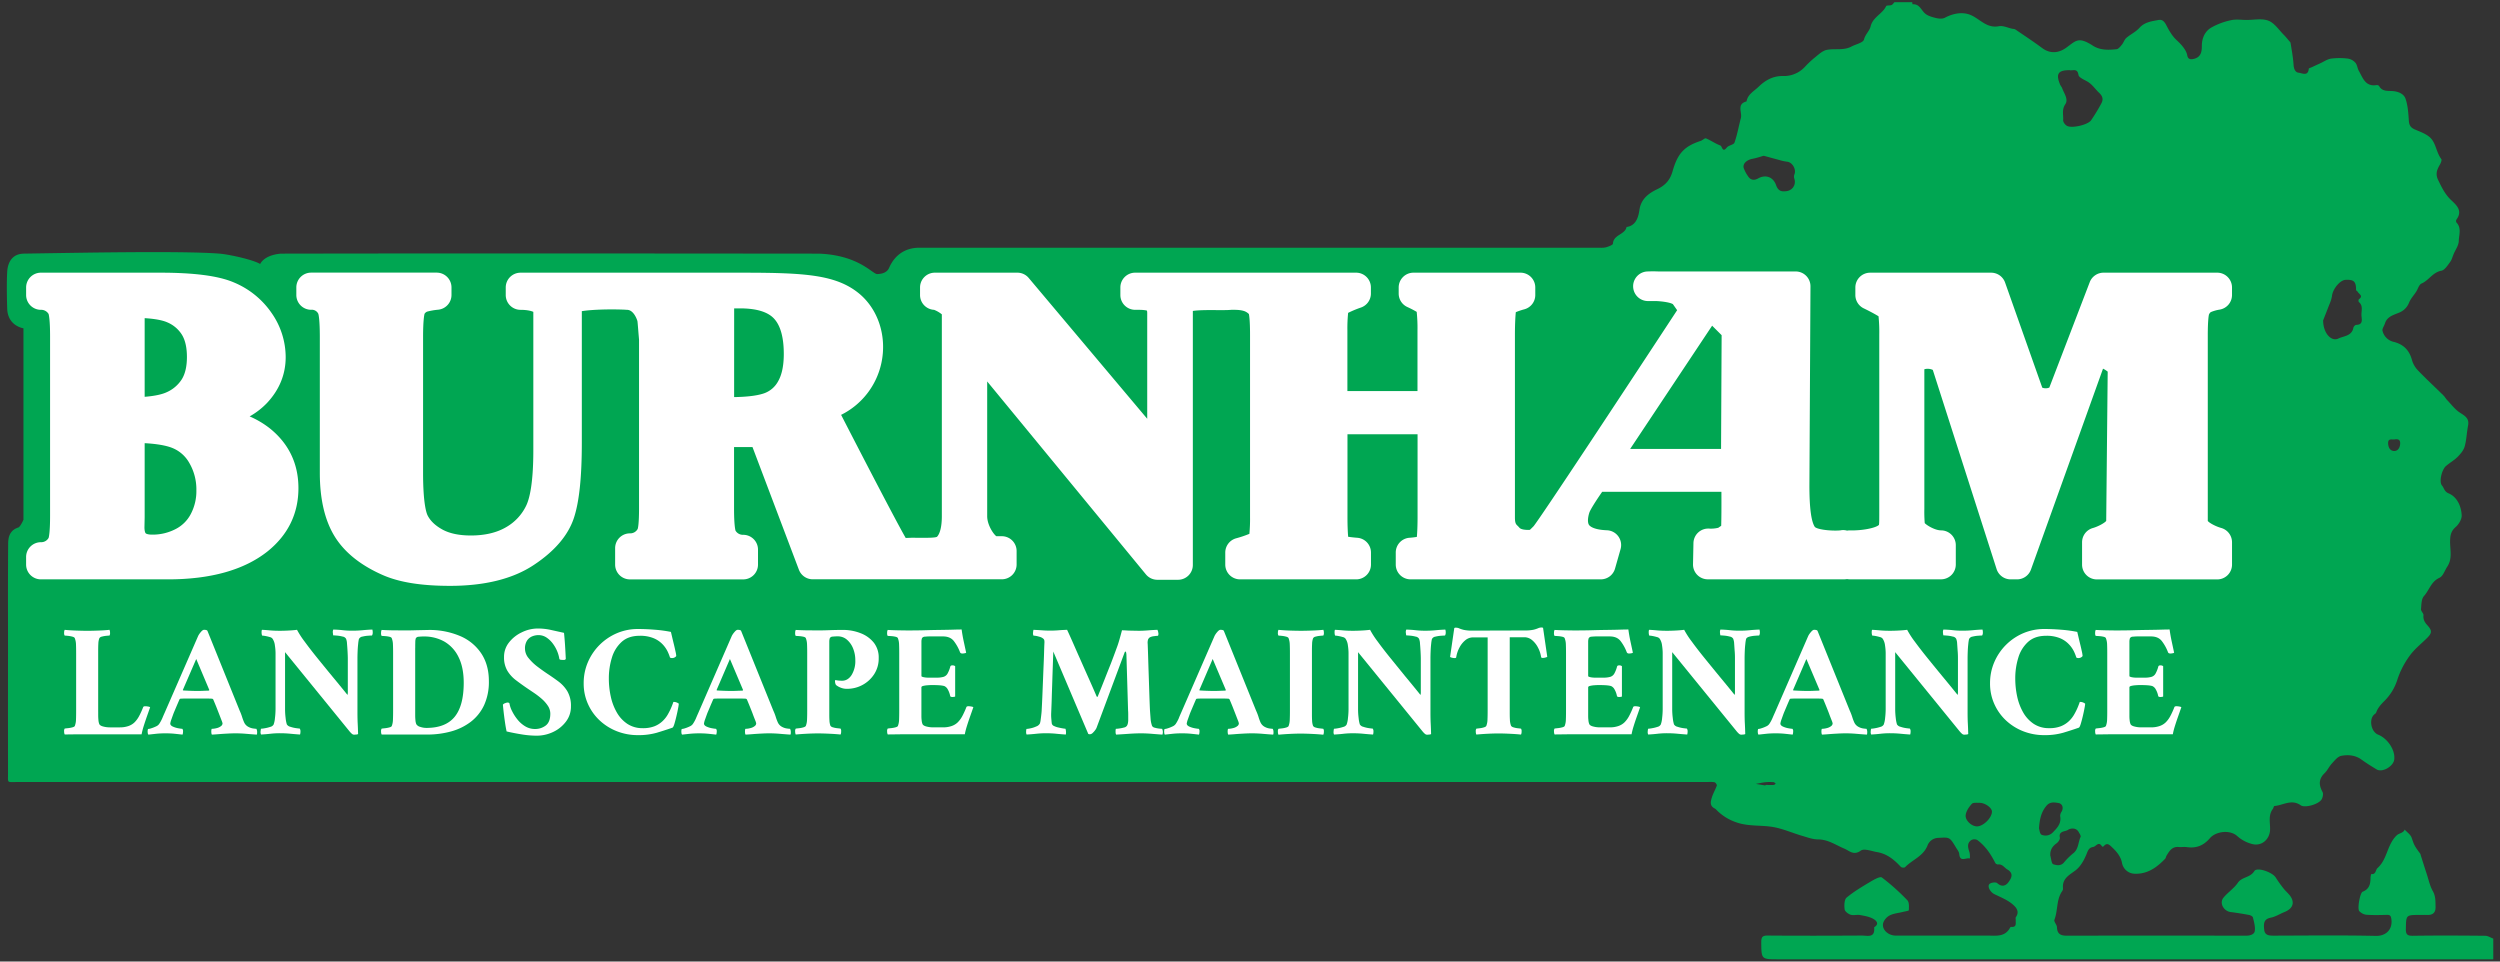 <svg xmlns="http://www.w3.org/2000/svg" viewBox="0 0 1690 650"><rect x="0" y="0" width="1690" height="650" fill="#333333" stroke="none"/><defs><style>.cls-1{fill:#00a652;}.cls-2{fill:#fff;}</style></defs><title>Burnham_logo</title><g id="Layer_1" data-name="Layer 1"><path class="cls-1" d="M1280.65,1.5h12c.08.49.19,1.41.23,1.41,4.56-.38,5.7,3.61,8.22,6,1.87,1.77,4.85,2.59,7.48,3.24,1.94.49,4.49.73,6.12-.14,5.61-3,11.93-4.13,17.28-1.94,6.38,2.6,10.91,9.28,19.32,7.65,2.82-.54,6,1.11,9.1,1.75a5.46,5.46,0,0,1,1.91.4c6.13,4.17,12.33,8.25,18.28,12.67,5.18,3.84,10.91,3.51,16.16-.27,6.59-4.74,8.16-7.77,18.09-1.36,4.87,3.14,10.47,2.92,15.92,2.36,1.34-.13,2.66-1.9,3.7-3.16s1.67-3.39,3-4.53c2.77-2.39,6.32-4,8.72-6.67,3.57-4,8.26-4.51,12.89-5.39,3-.57,4.3,1.44,5.61,4,1.8,3.48,3.92,7.06,6.77,9.66s6.49,6.52,7.12,10.19c.44,2.61,2.07,3.06,4.63,2.4,4.76-1.23,5.24-5,5.24-8.59,0-5.34,2-9.83,6.19-12.43a46.35,46.35,0,0,1,13.58-5.1c3.32-.78,7-.17,10.46-.15,5,0,10.5-1.21,14.83.51,4.16,1.64,7.11,6.35,10.55,9.75,1.11,1.11,2.09,2.35,3.1,3.55.47.57,1.18,1.15,1.29,1.8.76,4.85,1.68,9.7,2,14.59.16,2.78,1.1,5.23,3.48,5.46,2.21.23,6.31,2.67,6.82-2.66,0-.4,1.23-.72,1.9-1q2.88-1.35,5.78-2.67c2.45-1.12,4.83-2.82,7.39-3.2a45.31,45.31,0,0,1,11.46,0,8.54,8.54,0,0,1,5,2.81c1.22,1.43,1.33,3.75,2.3,5.46,2.72,4.75,4.43,10.87,12,9.62a2,2,0,0,1,1.7.63c2,3.69,5.45,3.2,8.87,3.4,3.8.22,7.86,1.69,9.06,5.34,1.52,4.58,1.85,9.64,2.16,14.52.19,3.12,1.11,4.84,4.11,6.12,4,1.72,8.76,3.36,11.3,6.54,3,3.73,3.41,9.3,6.54,13.42.52.68-.29,2.73-1,3.89-1.89,3.34-3.15,6.2-1.09,10.38,2.38,4.86,4.6,9.56,8.6,13.36,3.81,3.61,8.17,7.29,3.71,13.34a2,2,0,0,0,0,1.91c3.63,3.81,1.69,8.48,1.59,12.63-.07,2.94-2.23,5.83-3.46,8.74-.77,1.81-1.23,3.85-2.38,5.38-1.69,2.24-3.64,5.47-5.91,5.88-5.86,1.06-8.44,6.52-13.41,8.66-1.72.74-2.45,3.72-3.7,5.63-1.57,2.42-3.63,4.61-4.71,7.22a11.84,11.84,0,0,1-6.9,6.89c-3.69,1.56-8,2.59-9.45,7.29-.51,1.71-2,3.55-1.61,5a10,10,0,0,0,7.65,7.43c6.64,1.71,10.53,5.74,12.28,12.38a16.91,16.91,0,0,0,4.12,7c5.53,5.75,11.4,11.17,17.09,16.77,1,1,1.65,2.25,2.61,3.25,2.78,2.9,5.27,6.31,8.58,8.44,3.47,2.24,6.46,3.89,5.49,8.77-.93,4.65-1,9.51-2.28,14.05-.73,2.62-2.8,5.07-4.8,7.08-2.34,2.35-5.37,4-7.89,6.21-2.79,2.44-4.83,10.7-2.61,13.2,1.42,1.61,1.41,4,4.51,5.27,5.65,2.39,8.45,8.6,8.76,14.78.13,2.61-1.91,6.07-4,7.89-3.1,2.65-3.72,5.44-3.83,9.2-.16,5.87,1.79,12.05-1.88,17.57-1.74,2.62-2.89,6.52-5.32,7.61-5.68,2.56-6.87,8.37-10.46,12.34-1.79,2-1.74,5.84-2,8.89-.11,1.32,1.78,2.8,1.65,4.1-.3,2.91.93,4.87,2.71,6.83,3.2,3.53,3.12,5.14-.23,8.49-4,4-8.56,7.53-11.79,12.05a57.63,57.63,0,0,0-8.32,16.11,34.88,34.88,0,0,1-8.61,14.29c-2.52,2.53-4.6,4.74-5.74,8-.23.65-1.12,1.06-1.65,1.63-3.29,3.57-1.63,11.48,3,13.31,6.19,2.46,11.76,10.3,10.86,16.91-.61,4.49-8,8.92-11.89,6.58-3.48-2.1-6.93-4.25-10.22-6.63-4.23-3.06-9.1-3.43-13.75-2.53-2.34.46-4.4,3.15-6.25,5.14s-3,4.65-4.92,6.52c-4.14,4-4,8-1.42,12.76.69,1.27.14,3.9-.79,5.25-2.14,3.11-11.15,5.72-13.94,3.75-6.24-4.41-11.92,0-17.82.48-.39,0-.6,1.32-1,1.9-3.32,4.34-1.77,9.37-1.92,14.1-.22,6.7-5.92,11.54-12.42,9.61a23.89,23.89,0,0,1-9.55-5.08c-5-4.78-14.73-3.43-18.74,1.26-4.3,5-9.23,6.94-15.6,6-1.8-.26-3.67.09-5.49-.07-4.48-.4-6.31,2.76-8.2,5.87-.39.65-.43,1.56-.93,2.07-5.76,6-12.19,10.64-21.14,10.09a8.9,8.9,0,0,1-8-7.15c-.92-4.94-4.19-8.37-7.8-11.67-2.3-2.11-3.51-.95-5,.59-.09.08-.68-.11-.81-.31-2.3-3.63-3.91.16-5.86.46-3.11.49-3.58,2.55-4.65,5.13-1.62,3.92-4,8.16-7.24,10.64-4.35,3.29-9.15,5.55-8.57,12.09a3,3,0,0,1-.45,1.88c-4.14,5.84-2.89,13.16-5.34,19.5-.48,1.26,1.67,3.32,1.72,5,.14,4.46,2.39,5.75,6.49,5.75q60.7-.11,121.4,0c2.81,0,5.46-.91,5.82-3.09.48-2.93-.52-6.16-1.21-9.19-.18-.74-1.59-1.53-2.55-1.71-4.17-.81-8.38-1.45-12.59-2-4.7-.68-7.68-6.07-4.85-9.62s7.15-6.3,9.74-10.11c2.8-4.13,8.32-3.35,11.15-7.92,1.83-3,12.29.8,14.43,4.25a89.75,89.75,0,0,0,5.29,7.41c1.05,1.37,2.35,2.53,3.5,3.82,4.53,5,3.41,9.69-2.84,12.18-3.09,1.22-6,3.17-9.21,3.8-5.21,1-4.8,4.65-4.46,8.16.37,3.88,3.4,4,6.53,4,23-.06,46-.35,68.94.16,7,.15,11.49-4.52,10.48-11.37-.3-2.08-.77-2.89-2.93-2.84-4.66.12-9.34.25-14-.08a8,8,0,0,1-4.76-2.47c-1.43-1.56.46-12.39,2.33-13.12,4.65-1.82,5.27-5.47,5.29-9.65a7.08,7.08,0,0,1,.5-2.27c3.27.42,2.82-2.83,4.23-4.08,6.65-5.91,6.38-15.71,12.87-22,1.75-1.69,4.61-1.56,5.45-4,1.63,1.82,4,3.39,4.73,5.52,1.56,4.42,1.44,5,5.86,10.86a3,3,0,0,1,.27.93c1.35,4.23,2.67,8.47,4.06,12.69,1.29,3.91,2.12,8.09,4.12,11.6s1.76,7,1.86,10.67c.1,3.87-1.87,5.58-5.66,5.45-1.66-.06-3.33,0-5,0-9.4,0-9.22,0-9.42,9.32-.08,3.61.73,4.81,4.6,4.76,16.32-.24,32.64-.17,49,0,1.84,0,3.66,1.25,5.49,1.91v14H1202.21c-11.65,0-11.5,0-11.6-11.64,0-3.5.92-4.44,4.43-4.42,21.15.17,42.3.12,63.46,0,3.82,0,9.13,1.87,8.43-5.39,0-.12.15-.3.27-.38,3.73-2.47.46-4.78-.91-5.54-2.63-1.46-5.85-2-8.89-2.56-2.1-.37-4.48.41-6.44-.23-1.65-.55-3.89-2.29-4-3.72-.31-2.61-.24-6.53,1.37-7.86,5-4.14,10.68-7.47,16.27-10.81,2.35-1.4,6.36-3.64,7.56-2.75a146.5,146.5,0,0,1,17.2,15.38c1.32,1.35,1.11,4.46,1,6.74,0,.44-2.7.8-4.17,1.18-3,.77-6.33,1-9,2.46-2,1.08-4.07,3.62-4.3,5.71-.48,4.26,3.94,7.8,8.6,7.8h62c5.73,0,11.84,1.16,15.31-5.33.14-.25.51-.56.74-.54,3.87.35,3-2.42,3.1-4.6,0-.67-.24-1.52.08-2,2.9-4.07-.22-7.06-2.58-9-3.48-2.82-7.86-4.55-11.95-6.55-2.69-1.32-5-5.22-3.27-6.87,1-1,4.26-1.41,5.17-.59,3.14,2.84,5.84,1.88,7.71-.74s3.72-5.77-.87-8.5c-2.06-1.23-3.29-3.75-6.31-3.36a2.3,2.3,0,0,1-1.84-1.07c-3-6-6.7-11.41-12.1-15.44a4.39,4.39,0,0,0-4.05,0c-3.34,2.29-2.16,5.47-1.17,8.59a15,15,0,0,1,.15,3.92c-2.39-.92-6.65,2.78-7.14-3-.12-1.41-1.17-2.79-2-4.09-4.63-7.73-4.42-7.29-12.47-6.88a8,8,0,0,0-7.09,5.36c-3,7.25-10.35,9.46-15.14,14.52a2.9,2.9,0,0,1-2.77-.27c-4.48-4.82-9.4-8.91-16.11-10-3.72-.64-8.75-2.65-11-1-4.87,3.52-7.76.06-11.1-1.34-5.84-2.45-11-6.24-17.88-6.25-3.52,0-7.07-1.36-10.53-2.37-7.06-2.06-13.94-5.23-21.13-6.21-8.24-1.14-16.53-.12-24.81-3.43a33.78,33.78,0,0,1-11.62-7.43,7.68,7.68,0,0,0-1.7-1.49c-3.62-1.82-2.7-4.85-1.85-7.58s2.37-5.2,3.3-7.89c.18-.54-.85-2.05-1.55-2.24a18,18,0,0,0-4.47-.14H887.22q-438,0-875.95,0c-6.67,0-5.84.94-5.85-5.79q-.06-41.69,0-83.37c0-24-.11-47.92.1-71.88,0-4.65,1.14-9.16,6.81-11,1.45-.46,3.53-5.26,3.53-5.26V221.93s-10.79-1.47-11-13.6c0-.25-.54-15,0-24.44.42-7.42,4-12.19,11-12.43,36.36-.56,108-2,132.58,0,6.09.48,22.45,4,27.45,7,0,0,2.34-6,14-7,120.42-.22,243.51-.11,363.93,0,27.07,1.13,36,13.93,39.22,13.81,3.45-.12,6.6-1.07,8-4.22,3.84-8.79,11-13.59,20.44-13.59h460.21a13.69,13.69,0,0,0,4-.29c1.71-.54,4.6-1.53,4.65-2.44.33-6.21,8.16-6,9.23-11.3,6.9-.86,8.12-7.76,8.72-11.71,1.19-7.9,7.18-11.49,12-13.82,6-2.87,8.84-6.72,10.38-12.13,3.37-11.88,7.73-16.86,19-20.52,1.27-.42,2.74-2,3.55-1.71,3.34,1.36,6.34,3.59,9.71,4.8,1.33.48,1.39,5.24,4.37,1.42,1.21-1.56,4.68-1.84,5.22-3.37,1.88-5.39,2.86-11.08,4.32-16.62,1-3.81-3.09-9.4,3.82-11.2.82-4.85,5.09-6.95,8.15-9.92,4.52-4.4,9.83-7.38,16.5-7.26a19.24,19.24,0,0,0,14.62-6,68.13,68.13,0,0,1,6.46-6.15c2.71-2.12,5.52-5,8.66-5.55,5.43-1,11.27.6,16.56-2.24,2.93-1.57,7.86-2.54,8.42-4.69.93-3.58,3.78-5.88,4.51-8.93,1.5-6.31,8-8.39,10.49-13.68.32-.66,2.48-.28,3.65-.74C1279.39,3.1,1280,2.16,1280.65,1.5ZM1399,47.43c-7.71,0-9.33,2.47-6.46,9.56.38.95,1.16,1.76,1.51,2.72,1.29,3.53,4.35,7.42,2.08,10.78-2.5,3.71-1.18,7.23-1.43,10.8-.09,1.2,1.26,3,2.44,3.71,3.08,2,14.25-.53,16.44-3.69a120.26,120.26,0,0,0,6.84-11.24c1.45-2.68,1.27-4.78-1.46-7.37s-4.59-5.68-7.91-7.58c-2.22-1.28-5.76-2.71-6-4.47C1404.33,45.81,1401.09,48,1399,47.43Zm171.43,169.06c0,8.8,5.58,14.66,10.32,12.35,3.54-1.73,9.11-1.63,10.14-7.3.14-.76,1.23-1.91,1.9-1.92,4.85-.13,3.73-3.65,3.56-6.32-.19-3.08,1.36-6.56-1.77-9.13a2,2,0,0,1,0-1.88c3.29-2.24.1-3.43-.75-5-.28-.49-1.12-.86-1.12-1.29,0-5.67-1.46-7.07-7.09-6.83-3.81.16-8.73,6.24-9.21,11a23.14,23.14,0,0,1-1.75,5.62C1573,210.07,1571.32,214.33,1570.47,216.49ZM1206.56,129.3c4.87,0,7.92-4.2,6.36-8.67a4.42,4.42,0,0,1,.14-2.87c1.3-3.22-1.31-7.92-4.79-8.43a30.47,30.47,0,0,1-3.33-.58c-4.13-1.1-8.25-2.26-12.38-3.37a2,2,0,0,0-1,.1,64.79,64.79,0,0,1-6.61,1.82c-4.22.7-7.13,3.44-6.15,6.46a23.81,23.81,0,0,0,3,5.56c1.75,2.63,4.23,2.69,6.75,1.27,5-2.78,10.12-1,12.06,4.52C1201.68,128.11,1203.33,129.66,1206.56,129.3ZM1386,578.39c.62,2,.78,5.45,2,5.84,2.26.76,5.28,1.39,7.48-1.49a45,45,0,0,1,6.37-6.19c3.29-2.88,3-7.27,4.63-10.82.34-.72-.69-2.18-1.25-3.22-1.83-3.35-5.78-2.56-7.33-1.49-1.82,1.26-6.42.57-5.44,5.26.22,1.1-1.09,3-2.22,3.8C1387.31,572.18,1385.81,574.65,1386,578.39Zm-7.66-18.53c.28.77.55,4,1.82,4.45a6.73,6.73,0,0,0,7.51-1.57c3.16-3.21,5.92-6.15,5-11.1a5.19,5.19,0,0,1,1-3c1.42-2.53.58-5.37-2.25-5.83s-5.72-.88-8,1.87C1380,548.73,1378.82,553.42,1378.36,559.86Zm-41.94-1.22c4.25,0,10.07-5.65,10.16-9.93.06-2.62-4.72-6.09-8.46-6-1.77,0-4.25-.29-5.15.7-1.89,2.06-3.73,4.76-4.14,7.42C1328.25,554.52,1332.78,558.61,1336.42,558.64ZM1618.6,297.06c-1.82.22-4.42-.94-4.22,2.81.15,2.78,1.4,4.84,3.87,5s4-1.84,4.23-4.58C1622.79,297.14,1621.16,296.67,1618.6,297.06ZM1193.48,531l0-.37c1.83,0,3.65.06,5.47,0,.51,0,1-.57,1.47-.87-.46-.33-.9-.92-1.38-1a31.24,31.24,0,0,0-5.47,0c-2.24.23-4.45.76-6.68,1.16Z"/></g><g id="Layer_2" data-name="Layer 2"><path class="cls-2" d="M66.38,481.13v2.34c0,1,.05,2.16.16,3.32a9,9,0,0,0,.6,2.73c.36.73,1.27,1.27,2.73,1.63a17.16,17.16,0,0,0,4.25.55h7a17.39,17.39,0,0,0,5.62-.87,11,11,0,0,0,4.3-2.62,17.91,17.91,0,0,0,3-4.14,53.78,53.78,0,0,0,2.73-6c.14-.43.62-.65,1.42-.65a9.78,9.78,0,0,1,2,.22,3.29,3.29,0,0,1,1.31.43q-1,2.85-2.18,6.22t-2.18,6.54a47,47,0,0,0-1.42,5.56H59c-3.78,0-7.09,0-9.92.05l-5.34.06a4.52,4.52,0,0,1-.39-2,3,3,0,0,1,.39-2c.5-.07,1.27-.16,2.28-.27a18.75,18.75,0,0,0,2.95-.55c.94-.25,1.49-.6,1.63-1a12.83,12.83,0,0,0,.77-4.14c.07-1.67.1-3.64.1-5.89V441.56q0-3.49-.1-5.94a12.67,12.67,0,0,0-.77-4.09c-.14-.51-.69-.89-1.63-1.14a18.75,18.75,0,0,0-2.95-.55c-1-.11-1.78-.16-2.28-.16a3.16,3.16,0,0,1-.39-2,3.88,3.88,0,0,1,.39-1.91c2.1.22,4.61.39,7.52.49s5.48.17,7.74.17,4.81-.06,7.68-.17S72,426,74,425.75a3.91,3.91,0,0,1,.38,1.91,3.17,3.17,0,0,1-.38,2c-.44,0-1.18.05-2.24.16a17.24,17.24,0,0,0-2.94.55,2.36,2.36,0,0,0-1.69,1.14,11.89,11.89,0,0,0-.65,3.6c-.08,1.45-.11,3.12-.11,5v41Z"/><path class="cls-2" d="M111.28,481.89,134,429.79a13.32,13.32,0,0,1,1.79-2.56c.84-1,1.55-1.48,2.13-1.48,1.23,0,2,.22,2.29.66L162,480.36a35.23,35.23,0,0,1,1.63,4.2,32.74,32.74,0,0,0,1.31,3.54,6.44,6.44,0,0,0,2.78,3.16,9.75,9.75,0,0,0,3.49,1.2c1.13.15,1.83.22,2.12.22a4.9,4.9,0,0,1,.5,2.18c0,.95-.06,1.53-.28,1.74q-3.17-.21-7-.54c-2.55-.22-5-.33-7.31-.33-1.6,0-3.41.06-5.45.17s-4,.23-5.83.38-3.43.25-4.74.32a3.11,3.11,0,0,1-.33-1.25,7.74,7.74,0,0,1,0-1.8c.08-.58.18-.87.33-.87a13.59,13.59,0,0,0,3.33-.49,7,7,0,0,0,3-1.47,2.29,2.29,0,0,0,.88-1.75,10,10,0,0,0-.66-2l-1.58-4.09q-.93-2.4-1.85-4.74c-.62-1.56-1.36-3.36-2.24-5.4a1.65,1.65,0,0,0-.76-.43c-1.53-.07-3-.11-4.41-.11H127.36c-1.63,0-3.4,0-5.29.11a.92.92,0,0,0-.76.54c-.94,2.18-1.71,4-2.29,5.34l-1.52,3.6c-.51,1.31-1,2.76-1.58,4.36a14.12,14.12,0,0,0-.82,2.94c0,.88.62,1.58,1.85,2.13a15.8,15.8,0,0,0,3.87,1.14,23.78,23.78,0,0,0,2.45.33,2.66,2.66,0,0,1,.44,2.07,4.86,4.86,0,0,1-.33,1.85c-1.81-.21-3.59-.41-5.34-.59a57.2,57.2,0,0,0-6.1-.28,58.26,58.26,0,0,0-6.27.28l-5.39.59a2.86,2.86,0,0,1-.44-1.63,5.06,5.06,0,0,1,.22-2.18,8.77,8.77,0,0,0,2.23-.49,23,23,0,0,0,3.16-1.25,5,5,0,0,0,2.13-1.64,24.83,24.83,0,0,0,2.07-3.76C110.09,484.6,110.63,483.34,111.28,481.89Zm21.37-36.41-9.05,20.93c.07.22.15.33.22.33,1.09.07,2.54.15,4.36.22s3.31.11,4.47.11c1.67,0,3.1,0,4.3-.06s2.6-.09,4.2-.16c.14,0,.25-.15.33-.44Z"/><path class="cls-2" d="M189.11,426.41q2.83,0,6-.17c2.11-.1,4-.27,5.67-.49a59.15,59.15,0,0,0,5.18,8q3.65,5,8.5,11t10.19,12.49q5.34,6.42,10.25,12.53a5.88,5.88,0,0,0,.22-1.91v-22.4c0-1.38-.06-3-.17-5s-.23-3.72-.38-5.39a9.39,9.39,0,0,0-.65-3.27,3.18,3.18,0,0,0-2.29-1.47,21.94,21.94,0,0,0-3.76-.66c-1.27-.11-2.13-.16-2.56-.16-.08,0-.17-.53-.27-1.58a4.06,4.06,0,0,1,.27-2.35c2.47.08,4.63.22,6.48.44a55.93,55.93,0,0,0,6.49.33q3.48,0,6.87-.33c2.25-.22,4.43-.36,6.54-.44a5.58,5.58,0,0,1,.27,1.8,3.94,3.94,0,0,1-.49,2.24c-.29,0-1.09,0-2.4.11a21.42,21.42,0,0,0-4,.6,3.11,3.11,0,0,0-2.45,1.69,23.24,23.24,0,0,0-.49,3.16c-.18,1.6-.31,3.32-.38,5.17s-.11,3.44-.11,4.75v36.18q0,4.7.16,7.74t.27,7.2a2.84,2.84,0,0,1-1.36.32c-.76.08-1.22.11-1.36.11a2.44,2.44,0,0,1-1.58-.7,14.25,14.25,0,0,1-1.69-1.8l-43.38-53.3v38.58a47.64,47.64,0,0,0,.38,5.94,21.45,21.45,0,0,0,.82,4.31,3.74,3.74,0,0,0,2.39,1.63,21.53,21.53,0,0,0,3.93.93c1.31.18,2.1.27,2.4.27a3.44,3.44,0,0,1,.49,2.13,6.27,6.27,0,0,1-.28,1.9q-3.15-.21-6.54-.54t-6.86-.33a55.81,55.81,0,0,0-6.49.33q-2.77.33-6.48.54a3.91,3.91,0,0,1-.28-2.34c.11-1.05.2-1.58.28-1.58a18.81,18.81,0,0,0,2.56-.33,24.11,24.11,0,0,0,3.7-.92,3.49,3.49,0,0,0,2.24-1.58,17,17,0,0,0,.92-4.42,52,52,0,0,0,.39-6.27V441.45a35.72,35.72,0,0,0-.44-5.12,10.32,10.32,0,0,0-1.53-4.47,3.07,3.07,0,0,0-1.9-1.2,28.71,28.71,0,0,0-2.95-.71,13.42,13.42,0,0,0-2.12-.27c-.15,0-.27-.29-.38-.87a7.51,7.51,0,0,1-.11-1.86,2.1,2.1,0,0,1,.27-1.2q2.5.12,5.4.39T189.11,426.41Z"/><path class="cls-2" d="M289.61,425.86A52.73,52.73,0,0,1,311.13,430a32.22,32.22,0,0,1,14.28,11.83q5.07,7.74,5.07,18.64a37.63,37.63,0,0,1-3.21,16.18,30.35,30.35,0,0,1-8.94,11.23,38.74,38.74,0,0,1-13.3,6.54,59.59,59.59,0,0,1-16.19,2.13H258a4.52,4.52,0,0,1-.39-2,3.11,3.11,0,0,1,.39-2c.5-.07,1.27-.16,2.29-.27a18.85,18.85,0,0,0,2.94-.55c.94-.25,1.49-.6,1.63-1a12.83,12.83,0,0,0,.77-4.14c.07-1.67.11-3.64.11-5.89V441.56q0-3.49-.11-5.94a12.67,12.67,0,0,0-.77-4.09c-.14-.51-.69-.87-1.63-1.09a18.76,18.76,0,0,0-2.94-.43c-1-.08-1.79-.11-2.29-.11a3.36,3.36,0,0,1-.39-2.07,4,4,0,0,1,.39-2q3.58.22,7.74.28c2.76,0,5.26.05,7.52.05s4.76,0,7.52-.11ZM280.67,438v45.51c0,1,.05,2.16.16,3.32a9,9,0,0,0,.6,2.73,4.3,4.3,0,0,0,2.62,1.8,12.78,12.78,0,0,0,4.14.71q13,0,19.13-7.47t6.16-22.94q0-10.47-3.49-17.44a24.17,24.17,0,0,0-9.54-10.47,27.57,27.57,0,0,0-14-3.49,32,32,0,0,0-3.33.17,2.34,2.34,0,0,0-2,1,7.56,7.56,0,0,0-.38,2.18c0,.87-.05,1.89-.05,3V438Z"/><path class="cls-2" d="M363.4,424.88a39.94,39.94,0,0,1,8.88.93l9,2c.28,2.83.52,5.66.7,8.5s.35,5.88.49,9.15a1.36,1.36,0,0,1-1.19.66h-.11c-.3,0-.86,0-1.69-.06s-1.29-.27-1.37-.71a22,22,0,0,0-1.41-5,23.52,23.52,0,0,0-2.95-5.23,17.21,17.21,0,0,0-4.3-4.14,9.72,9.72,0,0,0-5.51-1.64,11.1,11.1,0,0,0-4.14.82,7.7,7.7,0,0,0-3.49,2.83,9.71,9.71,0,0,0-1.41,5.62,10.06,10.06,0,0,0,2.5,6.37,34.11,34.11,0,0,0,6.05,5.78c2.36,1.78,4.64,3.4,6.82,4.85s4.7,3.18,7.14,5a23.41,23.41,0,0,1,6.1,6.65,19.44,19.44,0,0,1,2.45,10.3,16.57,16.57,0,0,1-3.38,10.25,23,23,0,0,1-8.66,7,25.81,25.81,0,0,1-11.18,2.51,63.59,63.59,0,0,1-10.08-.87q-5.39-.87-10.19-2c-.36-1.59-.73-3.63-1.09-6.1s-.67-4.85-.93-7.14-.41-3.9-.49-4.85a2.88,2.88,0,0,1,1.48-1,5.46,5.46,0,0,1,1.58-.44c.87,0,1.34.26,1.41.77a17.76,17.76,0,0,0,1.75,5.06,30,30,0,0,0,3.65,5.67,19.51,19.51,0,0,0,5.23,4.58,12.59,12.59,0,0,0,6.6,1.8,11.69,11.69,0,0,0,7.24-2.34q3.11-2.35,3.11-8a9.63,9.63,0,0,0-1.69-5.39,23.29,23.29,0,0,0-4.2-4.74,54.82,54.82,0,0,0-5.23-4l-4.69-3.16q-3.81-2.61-7.41-5.34a22.83,22.83,0,0,1-5.83-6.43,17.66,17.66,0,0,1-2.23-9.26,15.5,15.5,0,0,1,3.38-9.87,23.8,23.8,0,0,1,8.61-6.81A24.44,24.44,0,0,1,363.4,424.88Z"/><path class="cls-2" d="M431.41,425.21q5.23,0,11.34.49a88.51,88.51,0,0,1,10.79,1.47l.66,2.78c.36,1.56.78,3.31,1.25,5.23s.87,3.67,1.2,5.23a20.92,20.92,0,0,1,.49,2.89c0,.29-.29.62-.87,1a3.42,3.42,0,0,1-1.86.55,5.13,5.13,0,0,1-.81-.06,1.19,1.19,0,0,1-.71-.38,29.42,29.42,0,0,0-1.58-4,19.27,19.27,0,0,0-3.44-4.9,17.74,17.74,0,0,0-6.05-4.09,23.69,23.69,0,0,0-9.42-1.63q-7.53,0-12.1,4.08a23.3,23.3,0,0,0-6.65,10.69,46.83,46.83,0,0,0-2.07,14.11,56.58,56.58,0,0,0,1.31,12.21A37.07,37.07,0,0,0,417,481.67a22.77,22.77,0,0,0,7.14,7.69,18.37,18.37,0,0,0,10.36,2.88,21,21,0,0,0,7.95-1.3,17.22,17.22,0,0,0,5.24-3.27,19.55,19.55,0,0,0,3.92-5,43.44,43.44,0,0,0,2.56-5.34c.62-1.6,1-2.54,1-2.83a5.52,5.52,0,0,1,3.7,1.2,27.85,27.85,0,0,1-.43,2.88c-.29,1.64-.68,3.46-1.15,5.46s-.94,3.77-1.41,5.34-.93,2.41-1.37,2.56q-5,1.74-10.46,3.38a45,45,0,0,1-12.86,1.63A38.4,38.4,0,0,1,417,494.32,36.48,36.48,0,0,1,405.36,487a34.29,34.29,0,0,1-7.9-11.12,33.54,33.54,0,0,1-2.89-13.95,35.68,35.68,0,0,1,2.89-14.39A37.2,37.2,0,0,1,417.14,428,36,36,0,0,1,431.41,425.21Z"/><path class="cls-2" d="M472.07,481.89l22.67-52.1a13.43,13.43,0,0,1,1.8-2.56c.84-1,1.54-1.48,2.13-1.48,1.23,0,2,.22,2.29.66l21.8,53.95a35.23,35.23,0,0,1,1.63,4.2,30.76,30.76,0,0,0,1.31,3.54,6.4,6.4,0,0,0,2.78,3.16,9.75,9.75,0,0,0,3.49,1.2c1.12.15,1.83.22,2.12.22a4.91,4.91,0,0,1,.49,2.18q.06,1.42-.27,1.74c-2.11-.14-4.43-.32-7-.54s-5-.33-7.3-.33c-1.6,0-3.42.06-5.45.17s-4,.23-5.83.38-3.43.25-4.74.32a3,3,0,0,1-.33-1.25,7.74,7.74,0,0,1,0-1.8q.1-.87.33-.87a13.45,13.45,0,0,0,3.32-.49,7.14,7.14,0,0,0,3-1.47,2.28,2.28,0,0,0,.87-1.75,10.32,10.32,0,0,0-.65-2c-.44-1.13-1-2.49-1.58-4.09s-1.24-3.18-1.86-4.74-1.36-3.36-2.23-5.4a1.65,1.65,0,0,0-.76-.43c-1.53-.07-3-.11-4.42-.11H488.15c-1.64,0-3.4,0-5.29.11a.92.92,0,0,0-.76.54q-1.43,3.27-2.29,5.34t-1.53,3.6c-.51,1.31-1,2.76-1.58,4.36a14.5,14.5,0,0,0-.81,2.94c0,.88.61,1.58,1.85,2.13a15.55,15.55,0,0,0,3.87,1.14,23.42,23.42,0,0,0,2.45.33,2.7,2.7,0,0,1,.44,2.07,5.32,5.32,0,0,1-.33,1.85c-1.82-.21-3.6-.41-5.34-.59a68.44,68.44,0,0,0-12.37,0l-5.4.59a2.87,2.87,0,0,1-.43-1.63,5.07,5.07,0,0,1,.21-2.18,8.73,8.73,0,0,0,2.24-.49,23,23,0,0,0,3.16-1.25,5,5,0,0,0,2.12-1.64,24.15,24.15,0,0,0,2.08-3.76C470.87,484.6,471.42,483.34,472.07,481.89Zm21.36-36.41-9,20.93c.07.22.14.33.22.33,1.09.07,2.54.15,4.36.22s3.3.11,4.46.11c1.68,0,3.11,0,4.31-.06s2.6-.09,4.2-.16c.14,0,.25-.15.32-.44Z"/><path class="cls-2" d="M594,444.83a19.4,19.4,0,0,1-3.11,11,21.5,21.5,0,0,1-7.95,7.25,21.74,21.74,0,0,1-10.3,2.56,11,11,0,0,1-4.85-1,11.15,11.15,0,0,1-2.57-1.53,2.63,2.63,0,0,1-.54-1.14,5.64,5.64,0,0,1-.22-1.47c0-.51.15-.77.44-.77a12.77,12.77,0,0,0,2,.33c.77.07,1.55.11,2.35.11,2.61,0,4.76-1.29,6.43-3.87a18.05,18.05,0,0,0,2.51-10,21,21,0,0,0-1.48-7.9,15.13,15.13,0,0,0-4.14-5.94,9.35,9.35,0,0,0-6.26-2.29,32,32,0,0,0-3.33.17,2.34,2.34,0,0,0-2,1,7.56,7.56,0,0,0-.38,2.18c0,.87,0,1.89,0,3v45.46c0,1.89,0,3.56.11,5a11.83,11.83,0,0,0,.65,3.6,2.74,2.74,0,0,0,1.69,1.09,14.71,14.71,0,0,0,2.94.6c1.06.11,1.8.2,2.24.27a3.12,3.12,0,0,1,.38,2,4.46,4.46,0,0,1-.38,2c-2-.21-4.53-.4-7.47-.54s-5.54-.22-7.79-.22-4.8.07-7.63.22-5.31.33-7.41.54a4.43,4.43,0,0,1-.39-2,3,3,0,0,1,.39-2c.5-.07,1.27-.16,2.29-.27a16,16,0,0,0,2.94-.6c.94-.29,1.49-.66,1.63-1.09a12.83,12.83,0,0,0,.77-4.14c.07-1.67.11-3.64.11-5.89V441.56q0-3.49-.11-5.94a12.67,12.67,0,0,0-.77-4.09c-.14-.51-.69-.87-1.63-1.09a18.76,18.76,0,0,0-2.94-.43c-1-.08-1.79-.11-2.29-.11a3.29,3.29,0,0,1-.39-2.07,4,4,0,0,1,.39-2q3.58.22,7.74.28c2.76,0,5.26.05,7.52.05s4.77-.05,7.57-.16,5.76-.17,8.88-.17a32.4,32.4,0,0,1,12.21,2.24,21.08,21.08,0,0,1,8.89,6.43A16.11,16.11,0,0,1,594,444.83Z"/><path class="cls-2" d="M615.41,426.19l4.63-.05c2.21,0,4.76-.09,7.63-.17s5.79-.12,8.77-.16,5.69-.09,8.12-.17,4.27-.1,5.51-.1c.36,2.69.83,5.37,1.41,8.06s1.13,5.23,1.64,7.63a2.24,2.24,0,0,1-1.09.38,8.1,8.1,0,0,1-1.42.17c-.87,0-1.41-.29-1.63-.87a29.46,29.46,0,0,0-4.2-7.58c-1.63-2.07-4.09-3.11-7.36-3.11h-8.83a31.9,31.9,0,0,0-3.32.17,2.34,2.34,0,0,0-2,1,7.23,7.23,0,0,0-.38,2.18c0,.87,0,1.89,0,3V457c0,.29.47.54,1.41.76a14,14,0,0,0,3.17.33H633a16.32,16.32,0,0,0,4.85-.55,4.77,4.77,0,0,0,2.68-2.18,20.31,20.31,0,0,0,1.85-4.68c.14-.59.58-.88,1.31-.88a2.78,2.78,0,0,1,2,.55v20.49a1.72,1.72,0,0,1-.71.22,6.67,6.67,0,0,1-1.15.11c-.94,0-1.45-.26-1.52-.77a14.57,14.57,0,0,0-2-5,5.26,5.26,0,0,0-1.75-1.53c-1.23-.5-3.92-.76-8.06-.76-1,0-2,0-3.22.11a17,17,0,0,0-3.11.44c-.87.21-1.3.54-1.3,1v18.8c0,1,0,2.16.16,3.32a9,9,0,0,0,.6,2.73c.36.73,1.27,1.27,2.73,1.63a17.1,17.1,0,0,0,4.25.55h7a17.39,17.39,0,0,0,5.62-.87,11,11,0,0,0,4.3-2.62,17.91,17.91,0,0,0,3-4.14,55.66,55.66,0,0,0,2.73-6c.14-.43.61-.65,1.42-.65a9.78,9.78,0,0,1,2,.22,3.16,3.16,0,0,1,1.3.43c-.65,1.9-1.38,4-2.17,6.22s-1.53,4.43-2.18,6.54a47,47,0,0,0-1.42,5.56H614.48c-3.67,0-6.8,0-9.38.05l-5,.06a4.52,4.52,0,0,1-.39-2,3,3,0,0,1,.39-2c.5-.07,1.27-.16,2.28-.27a18.75,18.75,0,0,0,3-.55c.94-.25,1.49-.6,1.63-1a12.83,12.83,0,0,0,.77-4.14c.07-1.67.1-3.64.1-5.89V441.56q0-3.49-.1-5.94a12.67,12.67,0,0,0-.77-4.09c-.14-.51-.69-.87-1.63-1.09a18.71,18.71,0,0,0-3-.43c-1-.08-1.78-.11-2.28-.11a3.29,3.29,0,0,1-.39-2.07,4,4,0,0,1,.39-2q3.58.22,7.73.28C610.65,426.17,613.15,426.19,615.41,426.19Z"/><path class="cls-2" d="M710.12,426.3c1.82,0,3.62-.07,5.4-.22s3.72-.25,5.83-.33c.8,1.68,1.91,4.11,3.33,7.31s3,6.86,4.85,11,3.76,8.52,5.83,13.13,4.09,9.18,6,13.68a1.09,1.09,0,0,0,.43.22c.07,0,.17-.09.28-.27a.94.94,0,0,0,.16-.39q2.61-6.42,4.58-11.44T751,448.43q2.12-5.56,3.86-10.36.88-2.28,1.69-5.07c.55-1.85,1.18-4.16,1.91-6.92.36,0,1.33,0,2.89.11s3.22.13,5,.16,2.94.06,3.6.06q2.71,0,6-.27t6.43-.39a4.18,4.18,0,0,1,.6,1.86,3.11,3.11,0,0,1-.16,2.18,25.37,25.37,0,0,0-2.67.27,7.69,7.69,0,0,0-2.89.82,3.33,3.33,0,0,0-1.14,1.36,7,7,0,0,0-.28,3c.07,1.82.17,4.52.28,8.12s.23,7.57.38,11.93.29,8.72.43,13.08.29,8.25.44,11.67c.14,2,.29,4,.43,5.83a18.3,18.3,0,0,0,1,4.85,2.57,2.57,0,0,0,1.79,1.2,17.14,17.14,0,0,0,3,.6c1,.11,1.67.16,2,.16a5.2,5.2,0,0,1,.22,3.92q-3.17-.21-7.08-.54t-7.42-.33c-2.47,0-5.26.11-8.39.33s-5.92.4-8.39.54a3,3,0,0,1-.38-1.79,6.41,6.41,0,0,1,.16-2.13,19.32,19.32,0,0,0,2.29-.22,23.1,23.1,0,0,0,3.21-.65,3.18,3.18,0,0,0,2-1.2,5.07,5.07,0,0,0,.66-1.8,10.91,10.91,0,0,0,.21-1.91v-3c0-1.42,0-2.6-.1-3.55l-1.1-37.06c0-.14,0-.65-.1-1.52s-.3-1.31-.66-1.31c-.14,0-.33.26-.54.76L741.3,491.92a6,6,0,0,1-.87,1.52,12.88,12.88,0,0,1-1.75,2,2.88,2.88,0,0,1-2,.93,3.69,3.69,0,0,1-1-.22l-23.65-55.7q-.23,6.64-.39,11.28c-.1,3.09-.2,5.78-.27,8.07s-.14,4.49-.22,6.59-.14,4.38-.21,6.81-.19,5.33-.33,8.67a29.69,29.69,0,0,0,.11,4.3c.14,1.71.25,2.75.33,3.11a2.58,2.58,0,0,0,1.52,1.53,13.19,13.19,0,0,0,3,1c1.12.26,2.14.46,3,.6a14.68,14.68,0,0,0,1.69.22,7.05,7.05,0,0,1,.33,1.8,6.74,6.74,0,0,1-.11,2.12q-3.17-.21-6.43-.54a67.42,67.42,0,0,0-6.76-.33,60.17,60.17,0,0,0-6.65.33q-2.94.33-6.65.54a3.61,3.61,0,0,1-.33-1.79,7.8,7.8,0,0,1,.22-2,17.86,17.86,0,0,0,2.62-.38,18,18,0,0,0,3.92-1.26A4.44,4.44,0,0,0,703,489a13.88,13.88,0,0,0,.49-2.45c.18-1.27.34-2.6.49-4s.22-2.36.22-2.94c.14-2.47.29-5.45.43-8.94s.29-7.12.44-10.9.29-7.41.44-10.9.25-6.52.32-9.1.15-4.38.22-5.39c0-.37,0-.77-.05-1.2a2.19,2.19,0,0,0-.49-1.2,6.12,6.12,0,0,0-3.06-1.58,14.38,14.38,0,0,0-3.81-.71,3.57,3.57,0,0,1-.27-2.24,7.09,7.09,0,0,1,.27-1.69c1.67.08,3,.15,4.09.22l3.27.22C707.16,426.26,708.53,426.3,710.12,426.3Z"/><path class="cls-2" d="M798.41,481.89l22.68-52.1a13.32,13.32,0,0,1,1.79-2.56c.84-1,1.55-1.48,2.13-1.48,1.23,0,2,.22,2.29.66l21.8,53.95a35.23,35.23,0,0,1,1.63,4.2A32.74,32.74,0,0,0,852,488.1a6.44,6.44,0,0,0,2.78,3.16,9.75,9.75,0,0,0,3.49,1.2c1.12.15,1.83.22,2.12.22a4.78,4.78,0,0,1,.49,2.18q.06,1.42-.27,1.74-3.17-.21-7-.54c-2.55-.22-5-.33-7.31-.33-1.6,0-3.41.06-5.45.17s-4,.23-5.83.38-3.43.25-4.74.32a3.11,3.11,0,0,1-.33-1.25,7.74,7.74,0,0,1,0-1.8c.08-.58.18-.87.33-.87a13.45,13.45,0,0,0,3.32-.49,7,7,0,0,0,3-1.47,2.28,2.28,0,0,0,.87-1.75,9.59,9.59,0,0,0-.65-2l-1.58-4.09q-.93-2.4-1.85-4.74t-2.24-5.4a1.65,1.65,0,0,0-.76-.43c-1.53-.07-3-.11-4.42-.11H814.49c-1.63,0-3.4,0-5.29.11a.92.92,0,0,0-.76.54c-.94,2.18-1.71,4-2.29,5.34l-1.52,3.6c-.51,1.31-1,2.76-1.58,4.36a14.12,14.12,0,0,0-.82,2.94c0,.88.62,1.58,1.85,2.13a15.8,15.8,0,0,0,3.87,1.14,23.42,23.42,0,0,0,2.45.33,2.66,2.66,0,0,1,.44,2.07,4.86,4.86,0,0,1-.33,1.85c-1.81-.21-3.59-.41-5.34-.59a57.2,57.2,0,0,0-6.1-.28,58.26,58.26,0,0,0-6.27.28l-5.4.59A3,3,0,0,1,787,495a5.06,5.06,0,0,1,.22-2.18,8.77,8.77,0,0,0,2.23-.49,23,23,0,0,0,3.16-1.25,5.12,5.12,0,0,0,2.13-1.64,24.83,24.83,0,0,0,2.07-3.76C797.21,484.6,797.76,483.34,798.41,481.89Zm21.37-36.41-9,20.93c.07.22.15.33.22.33,1.09.07,2.54.15,4.36.22s3.3.11,4.47.11c1.67,0,3.1,0,4.3-.06s2.6-.09,4.2-.16c.14,0,.25-.15.33-.44Z"/><path class="cls-2" d="M879.51,426.41q3.38,0,7.68-.17c2.87-.1,5.33-.27,7.36-.49a3.8,3.8,0,0,1,.38,1.91,3.17,3.17,0,0,1-.38,2c-.43,0-1.18.05-2.23.16a17.17,17.17,0,0,0-3,.55,2.36,2.36,0,0,0-1.69,1.14,11.89,11.89,0,0,0-.65,3.6c-.07,1.45-.11,3.12-.11,5v42c0,1.89,0,3.56.11,5a11.83,11.83,0,0,0,.65,3.6,2.74,2.74,0,0,0,1.69,1.09,14.67,14.67,0,0,0,3,.6c1,.11,1.8.2,2.23.27a3.05,3.05,0,0,1,.38,2,4.32,4.32,0,0,1-.38,2c-2-.21-4.52-.4-7.47-.54s-5.54-.22-7.79-.22-4.79.07-7.63.22-5.3.33-7.41.54a4.32,4.32,0,0,1-.38-2,3.05,3.05,0,0,1,.38-2c.51-.07,1.27-.16,2.29-.27a15.64,15.64,0,0,0,2.94-.6c.95-.29,1.49-.66,1.64-1.09a12.85,12.85,0,0,0,.76-4.14c.07-1.67.11-3.64.11-5.89V441.56q0-3.49-.11-5.94a12.69,12.69,0,0,0-.76-4.09c-.15-.51-.69-.89-1.64-1.14a18.42,18.42,0,0,0-2.94-.55c-1-.11-1.78-.16-2.29-.16a3.17,3.17,0,0,1-.38-2,3.8,3.8,0,0,1,.38-1.91c2.11.22,4.61.39,7.52.49S877.26,426.41,879.51,426.41Z"/><path class="cls-2" d="M914.5,426.41c1.89,0,3.88-.06,6-.17s4-.27,5.67-.49a59.15,59.15,0,0,0,5.18,8q3.64,5,8.5,11T950,457.26q5.34,6.42,10.25,12.53a5.88,5.88,0,0,0,.22-1.91v-22.4c0-1.38-.06-3-.17-5s-.23-3.72-.38-5.39a9.63,9.63,0,0,0-.65-3.27,3.18,3.18,0,0,0-2.29-1.47,21.94,21.94,0,0,0-3.76-.66c-1.27-.11-2.13-.16-2.56-.16-.08,0-.17-.53-.28-1.58a4,4,0,0,1,.28-2.35c2.47.08,4.63.22,6.48.44a55.93,55.93,0,0,0,6.49.33q3.48,0,6.86-.33c2.26-.22,4.44-.36,6.54-.44a5.24,5.24,0,0,1,.28,1.8,3.94,3.94,0,0,1-.49,2.24c-.29,0-1.09,0-2.4.11a21.42,21.42,0,0,0-4,.6,3.09,3.09,0,0,0-2.45,1.69,23.24,23.24,0,0,0-.49,3.16c-.19,1.6-.31,3.32-.38,5.17s-.11,3.44-.11,4.75v36.18q0,4.7.16,7.74t.27,7.2a2.84,2.84,0,0,1-1.36.32c-.76.08-1.22.11-1.36.11a2.44,2.44,0,0,1-1.58-.7,14.25,14.25,0,0,1-1.69-1.8l-43.38-53.3v38.58a47.64,47.64,0,0,0,.38,5.94,22.41,22.41,0,0,0,.81,4.31,3.74,3.74,0,0,0,2.4,1.63,21.53,21.53,0,0,0,3.93.93c1.3.18,2.1.27,2.39.27a3.31,3.31,0,0,1,.49,2.13,6,6,0,0,1-.27,1.9q-3.16-.21-6.54-.54t-6.87-.33a55.63,55.63,0,0,0-6.48.33c-1.85.22-4,.4-6.49.54a4,4,0,0,1-.27-2.34,4.79,4.79,0,0,1,.27-1.58,18.89,18.89,0,0,0,2.57-.33,24.11,24.11,0,0,0,3.7-.92,3.49,3.49,0,0,0,2.24-1.58,17,17,0,0,0,.92-4.42,51.93,51.93,0,0,0,.38-6.27V441.45a35.56,35.56,0,0,0-.43-5.12,10.32,10.32,0,0,0-1.53-4.47,3.07,3.07,0,0,0-1.91-1.2,28.54,28.54,0,0,0-2.94-.71,13.42,13.42,0,0,0-2.12-.27q-.22,0-.39-.87a8,8,0,0,1-.1-1.86,2.1,2.1,0,0,1,.27-1.2c1.67.08,3.47.21,5.39.39S912,426.41,914.5,426.41Z"/><path class="cls-2" d="M1030.8,426.19a26.06,26.06,0,0,0,5.83-.49,18.7,18.7,0,0,0,3.11-1,5,5,0,0,1,2.07-.49,4.18,4.18,0,0,1,.82,0,2.5,2.5,0,0,1,.49.28l2.83,19.51a3.48,3.48,0,0,1-1.25.49,7.28,7.28,0,0,1-1.8.27c-.66,0-1-.18-1.09-.55a20.43,20.43,0,0,0-2.18-6.54,16,16,0,0,0-4-5,8.1,8.1,0,0,0-5.13-1.9h-9.92v49.81c0,2.25,0,4.22.11,5.89a12.83,12.83,0,0,0,.77,4.14,2.71,2.71,0,0,0,1.69,1.09,14.55,14.55,0,0,0,2.88.6c1,.11,1.75.2,2.18.27a3.11,3.11,0,0,1,.39,2,4.43,4.43,0,0,1-.39,2c-2-.21-4.5-.4-7.41-.54s-5.49-.22-7.74-.22-4.79.07-7.63.22-5.3.33-7.41.54a4.46,4.46,0,0,1-.38-2,3.05,3.05,0,0,1,.38-2l2.24-.27a15.68,15.68,0,0,0,2.88-.6c.95-.29,1.49-.66,1.64-1.09a12.59,12.59,0,0,0,.76-4.14c.07-1.67.11-3.64.11-5.89V430.88H995.7a8.1,8.1,0,0,0-5.12,1.9,15.82,15.82,0,0,0-4,5,20.43,20.43,0,0,0-2.18,6.54c-.08.37-.44.55-1.09.55a7.28,7.28,0,0,1-1.8-.27,3.56,3.56,0,0,1-1.26-.49l2.84-19.51a2.5,2.5,0,0,1,.49-.28,4.11,4.11,0,0,1,.82,0,5,5,0,0,1,2.07.49,18.54,18.54,0,0,0,3.1,1,26.16,26.16,0,0,0,5.84.49Z"/><path class="cls-2" d="M1066.11,426.19l4.64-.05c2.21,0,4.76-.09,7.63-.17s5.79-.12,8.77-.16,5.69-.09,8.12-.17,4.27-.1,5.51-.1c.36,2.69.83,5.37,1.41,8.06s1.13,5.23,1.64,7.63a2.24,2.24,0,0,1-1.09.38,8.1,8.1,0,0,1-1.42.17c-.87,0-1.41-.29-1.63-.87a29.46,29.46,0,0,0-4.2-7.58c-1.63-2.07-4.09-3.11-7.36-3.11h-8.83a31.9,31.9,0,0,0-3.32.17,2.34,2.34,0,0,0-2,1,7.23,7.23,0,0,0-.38,2.18c0,.87,0,1.89,0,3V457c0,.29.47.54,1.41.76a14,14,0,0,0,3.17.33h5.55a16.32,16.32,0,0,0,4.85-.55,4.77,4.77,0,0,0,2.68-2.18,20.31,20.31,0,0,0,1.85-4.68c.14-.59.58-.88,1.31-.88a2.78,2.78,0,0,1,2,.55v20.49a1.72,1.72,0,0,1-.71.22,6.67,6.67,0,0,1-1.15.11c-.94,0-1.45-.26-1.52-.77a14.57,14.57,0,0,0-2-5,5.26,5.26,0,0,0-1.75-1.53c-1.23-.5-3.92-.76-8.06-.76-1,0-2,0-3.22.11a17,17,0,0,0-3.11.44c-.87.21-1.3.54-1.3,1v18.8c0,1,0,2.16.16,3.32a9,9,0,0,0,.6,2.73c.36.73,1.27,1.27,2.73,1.63a17.1,17.1,0,0,0,4.25.55h7a17.39,17.39,0,0,0,5.62-.87,11,11,0,0,0,4.3-2.62,17.91,17.91,0,0,0,3-4.14,55.66,55.66,0,0,0,2.73-6c.14-.43.61-.65,1.42-.65a9.78,9.78,0,0,1,2,.22,3.16,3.16,0,0,1,1.3.43c-.65,1.9-1.38,4-2.17,6.22s-1.53,4.43-2.18,6.54a47,47,0,0,0-1.42,5.56h-37.66c-3.67,0-6.8,0-9.38.05l-5,.06a4.52,4.52,0,0,1-.39-2,3,3,0,0,1,.39-2c.5-.07,1.27-.16,2.28-.27a18.75,18.75,0,0,0,2.95-.55c.94-.25,1.49-.6,1.63-1a12.83,12.83,0,0,0,.77-4.14c.07-1.67.1-3.64.1-5.89V441.56q0-3.49-.1-5.94a12.67,12.67,0,0,0-.77-4.09c-.14-.51-.69-.87-1.63-1.09a18.71,18.71,0,0,0-2.95-.43c-1-.08-1.78-.11-2.28-.11a3.29,3.29,0,0,1-.39-2.07,4,4,0,0,1,.39-2q3.59.22,7.73.28C1061.36,426.17,1063.86,426.19,1066.11,426.19Z"/><path class="cls-2" d="M1126.83,426.41c1.89,0,3.88-.06,6-.17s4-.27,5.67-.49a59.15,59.15,0,0,0,5.18,8q3.64,5,8.5,11t10.19,12.49q5.34,6.42,10.25,12.53a6,6,0,0,0,.21-1.91v-22.4c0-1.38,0-3-.16-5s-.24-3.72-.38-5.39a9.9,9.9,0,0,0-.65-3.27,3.2,3.2,0,0,0-2.29-1.47,21.94,21.94,0,0,0-3.76-.66c-1.28-.11-2.13-.16-2.57-.16a4.79,4.79,0,0,1-.27-1.58,4.06,4.06,0,0,1,.27-2.35c2.47.08,4.64.22,6.49.44a55.69,55.69,0,0,0,6.49.33q3.48,0,6.86-.33c2.25-.22,4.43-.36,6.54-.44a5.06,5.06,0,0,1,.27,1.8,3.79,3.79,0,0,1-.49,2.24c-.29,0-1.09,0-2.39.11a21.42,21.42,0,0,0-4,.6c-1.35.32-2.17.89-2.45,1.69a23.24,23.24,0,0,0-.49,3.16c-.19,1.6-.32,3.32-.39,5.17s-.11,3.44-.11,4.75v36.18q0,4.7.17,7.74t.27,7.2a2.88,2.88,0,0,1-1.36.32c-.77.08-1.22.11-1.36.11a2.49,2.49,0,0,1-1.59-.7,15,15,0,0,1-1.68-1.8l-43.39-53.3v38.58a47.71,47.71,0,0,0,.39,5.94,22.41,22.41,0,0,0,.81,4.31,3.74,3.74,0,0,0,2.4,1.63,21.63,21.63,0,0,0,3.92.93q2,.27,2.4.27a3.38,3.38,0,0,1,.49,2.13,6.35,6.35,0,0,1-.27,1.9q-3.16-.21-6.54-.54t-6.87-.33a55.63,55.63,0,0,0-6.48.33c-1.85.22-4,.4-6.49.54a4,4,0,0,1-.27-2.34,4.79,4.79,0,0,1,.27-1.58,18.63,18.63,0,0,0,2.56-.33,24.24,24.24,0,0,0,3.71-.92,3.46,3.46,0,0,0,2.23-1.58,16.48,16.48,0,0,0,.93-4.42,54.05,54.05,0,0,0,.38-6.27V441.45a35.56,35.56,0,0,0-.43-5.12,10.32,10.32,0,0,0-1.53-4.47,3.1,3.1,0,0,0-1.91-1.2,28.54,28.54,0,0,0-2.94-.71,13.38,13.38,0,0,0-2.13-.27c-.14,0-.27-.29-.38-.87a8,8,0,0,1-.11-1.86,2.16,2.16,0,0,1,.28-1.2c1.67.08,3.47.21,5.39.39S1124.36,426.41,1126.83,426.41Z"/><path class="cls-2" d="M1199.75,481.89l22.67-52.1a13,13,0,0,1,1.8-2.56c.83-1,1.54-1.48,2.12-1.48,1.24,0,2,.22,2.29.66l21.8,53.95a35.48,35.48,0,0,1,1.64,4.2,30.76,30.76,0,0,0,1.31,3.54,6.4,6.4,0,0,0,2.78,3.16,9.7,9.7,0,0,0,3.48,1.2c1.13.15,1.84.22,2.13.22a4.91,4.91,0,0,1,.49,2.18q0,1.42-.27,1.74-3.16-.21-7-.54c-2.54-.22-5-.33-7.3-.33-1.6,0-3.42.06-5.45.17s-4,.23-5.83.38-3.44.25-4.75.32a3.15,3.15,0,0,1-.32-1.25,6.78,6.78,0,0,1,0-1.8c.07-.58.18-.87.32-.87a13.46,13.46,0,0,0,3.33-.49,7.14,7.14,0,0,0,3-1.47,2.28,2.28,0,0,0,.87-1.75,10,10,0,0,0-.66-2c-.43-1.13-1-2.49-1.58-4.09s-1.23-3.18-1.85-4.74-1.36-3.36-2.23-5.4a1.67,1.67,0,0,0-.77-.43c-1.52-.07-3-.11-4.41-.11h-11.56c-1.63,0-3.39,0-5.28.11a.91.91,0,0,0-.76.54q-1.42,3.27-2.29,5.34c-.59,1.38-1.09,2.58-1.53,3.6-.51,1.31-1,2.76-1.58,4.36a14.12,14.12,0,0,0-.82,2.94c0,.88.62,1.58,1.86,2.13a15.6,15.6,0,0,0,3.86,1.14,23.81,23.81,0,0,0,2.46.33,2.7,2.7,0,0,1,.43,2.07,5.16,5.16,0,0,1-.32,1.85c-1.82-.21-3.6-.41-5.34-.59a57.4,57.4,0,0,0-6.11-.28,58.26,58.26,0,0,0-6.27.28l-5.39.59a2.94,2.94,0,0,1-.44-1.63,5.06,5.06,0,0,1,.22-2.18,8.68,8.68,0,0,0,2.23-.49,23.14,23.14,0,0,0,3.17-1.25,5,5,0,0,0,2.12-1.64,23.18,23.18,0,0,0,2.07-3.76C1198.55,484.6,1199.09,483.34,1199.75,481.89Zm21.36-36.41-9,20.93c.08.22.15.33.22.33,1.09.07,2.54.15,4.36.22s3.31.11,4.47.11c1.67,0,3.11,0,4.31-.06s2.59-.09,4.19-.16c.15,0,.26-.15.33-.44Z"/><path class="cls-2" d="M1277.57,426.41q2.84,0,6-.17c2.11-.1,4-.27,5.67-.49a58.9,58.9,0,0,0,5.17,8q3.66,5,8.51,11t10.19,12.49q5.34,6.42,10.24,12.53a5.61,5.61,0,0,0,.22-1.91v-22.4c0-1.38,0-3-.16-5s-.24-3.72-.38-5.39a9.56,9.56,0,0,0-.66-3.27,3.16,3.16,0,0,0-2.29-1.47,21.77,21.77,0,0,0-3.76-.66c-1.27-.11-2.12-.16-2.56-.16a4.79,4.79,0,0,1-.27-1.58,4.06,4.06,0,0,1,.27-2.35c2.47.08,4.63.22,6.49.44a55.63,55.63,0,0,0,6.48.33q3.49,0,6.87-.33c2.25-.22,4.43-.36,6.54-.44a5.58,5.58,0,0,1,.27,1.8,3.86,3.86,0,0,1-.49,2.24c-.29,0-1.09,0-2.4.11a21.67,21.67,0,0,0-4,.6,3.11,3.11,0,0,0-2.45,1.69,25,25,0,0,0-.49,3.16c-.18,1.6-.31,3.32-.38,5.17s-.11,3.44-.11,4.75v36.18q0,4.7.17,7.74t.27,7.2a2.88,2.88,0,0,1-1.36.32c-.77.08-1.22.11-1.37.11a2.46,2.46,0,0,1-1.58-.7,15,15,0,0,1-1.69-1.8l-43.38-53.3v38.58a49.63,49.63,0,0,0,.38,5.94,23,23,0,0,0,.82,4.31,3.74,3.74,0,0,0,2.4,1.63,21.43,21.43,0,0,0,3.92.93q2,.27,2.4.27a3.38,3.38,0,0,1,.49,2.13,6.7,6.7,0,0,1-.27,1.9q-3.16-.21-6.54-.54c-2.26-.22-4.54-.33-6.87-.33a55.93,55.93,0,0,0-6.49.33q-2.78.33-6.48.54a4,4,0,0,1-.27-2.34,4.79,4.79,0,0,1,.27-1.58,18.63,18.63,0,0,0,2.56-.33,24.24,24.24,0,0,0,3.71-.92,3.46,3.46,0,0,0,2.23-1.58,17.33,17.33,0,0,0,.93-4.42,54.05,54.05,0,0,0,.38-6.27V441.45a35.72,35.72,0,0,0-.44-5.12,10.46,10.46,0,0,0-1.52-4.47,3.1,3.1,0,0,0-1.91-1.2,28.54,28.54,0,0,0-2.94-.71,13.38,13.38,0,0,0-2.13-.27c-.14,0-.27-.29-.38-.87a7.51,7.51,0,0,1-.11-1.86,2.28,2.28,0,0,1,.27-1.2q2.51.12,5.4.39T1277.57,426.41Z"/><path class="cls-2" d="M1382.1,425.21q5.24,0,11.34.49a88.51,88.51,0,0,1,10.79,1.47l.66,2.78c.36,1.56.78,3.31,1.25,5.23s.87,3.67,1.2,5.23a22.75,22.75,0,0,1,.49,2.89c0,.29-.29.62-.87,1a3.42,3.42,0,0,1-1.86.55,5.13,5.13,0,0,1-.81-.06,1.19,1.19,0,0,1-.71-.38,29.42,29.42,0,0,0-1.58-4,19.27,19.27,0,0,0-3.44-4.9,17.74,17.74,0,0,0-6-4.09,23.69,23.69,0,0,0-9.42-1.63q-7.53,0-12.1,4.08a23.3,23.3,0,0,0-6.65,10.69,46.83,46.83,0,0,0-2.07,14.11,57.21,57.21,0,0,0,1.3,12.21,37.37,37.37,0,0,0,4.09,10.79,22.77,22.77,0,0,0,7.14,7.69,18.37,18.37,0,0,0,10.36,2.88,21,21,0,0,0,7.95-1.3,17.34,17.34,0,0,0,5.24-3.27,19.55,19.55,0,0,0,3.92-5,43.44,43.44,0,0,0,2.56-5.34c.62-1.6,1-2.54,1-2.83a5.52,5.52,0,0,1,3.7,1.2,27.85,27.85,0,0,1-.43,2.88c-.29,1.64-.68,3.46-1.15,5.46s-.94,3.77-1.42,5.34-.92,2.41-1.36,2.56q-5,1.74-10.46,3.38a45,45,0,0,1-12.86,1.63,38.4,38.4,0,0,1-14.17-2.61,36.48,36.48,0,0,1-11.67-7.31,34.29,34.29,0,0,1-7.9-11.12,33.54,33.54,0,0,1-2.89-13.95,35.68,35.68,0,0,1,2.89-14.39A37.2,37.2,0,0,1,1367.83,428,36,36,0,0,1,1382.1,425.21Z"/><path class="cls-2" d="M1432,426.19l4.63-.05c2.21,0,4.76-.09,7.63-.17s5.79-.12,8.77-.16,5.69-.09,8.12-.17,4.27-.1,5.51-.1c.36,2.69.83,5.37,1.41,8.06s1.13,5.23,1.64,7.63a2.24,2.24,0,0,1-1.09.38,8.1,8.1,0,0,1-1.42.17c-.87,0-1.41-.29-1.63-.87a29.46,29.46,0,0,0-4.2-7.58c-1.63-2.07-4.09-3.11-7.36-3.11h-8.83a31.9,31.9,0,0,0-3.32.17,2.34,2.34,0,0,0-2,1,7.56,7.56,0,0,0-.38,2.18c0,.87,0,1.89,0,3V457c0,.29.47.54,1.41.76a14,14,0,0,0,3.17.33h5.55a16.32,16.32,0,0,0,4.85-.55,4.77,4.77,0,0,0,2.68-2.18,20.31,20.31,0,0,0,1.85-4.68c.14-.59.58-.88,1.31-.88a2.78,2.78,0,0,1,2,.55v20.49a1.72,1.72,0,0,1-.71.22,6.67,6.67,0,0,1-1.15.11c-.94,0-1.45-.26-1.52-.77a14.57,14.57,0,0,0-2-5,5.26,5.26,0,0,0-1.75-1.53c-1.23-.5-3.92-.76-8.06-.76-1,0-2,0-3.22.11a17,17,0,0,0-3.11.44c-.87.21-1.3.54-1.3,1v18.8c0,1,0,2.16.16,3.32a9,9,0,0,0,.6,2.73c.36.73,1.27,1.27,2.73,1.63a17.1,17.1,0,0,0,4.25.55h7a17.39,17.39,0,0,0,5.62-.87,11,11,0,0,0,4.3-2.62,17.91,17.91,0,0,0,3-4.14,55.66,55.66,0,0,0,2.73-6c.14-.43.61-.65,1.42-.65a9.78,9.78,0,0,1,2,.22,3.16,3.16,0,0,1,1.3.43c-.65,1.9-1.38,4-2.17,6.22s-1.53,4.43-2.18,6.54a47,47,0,0,0-1.42,5.56H1431.1c-3.67,0-6.8,0-9.38.05l-5,.06a4.52,4.52,0,0,1-.39-2,3,3,0,0,1,.39-2c.5-.07,1.27-.16,2.28-.27a18.75,18.75,0,0,0,3-.55c.94-.25,1.49-.6,1.63-1a12.83,12.83,0,0,0,.77-4.14c.07-1.67.1-3.64.1-5.89V441.56q0-3.49-.1-5.94a12.67,12.67,0,0,0-.77-4.09c-.14-.51-.69-.87-1.63-1.09a18.71,18.71,0,0,0-3-.43c-1-.08-1.78-.11-2.28-.11a3.29,3.29,0,0,1-.39-2.07,4,4,0,0,1,.39-2q3.59.22,7.73.28C1427.27,426.17,1429.77,426.19,1432,426.19Z"/><path class="cls-2" d="M182.47,289.63a61.58,61.58,0,0,0-13.71-8.14,50.19,50.19,0,0,0,11.78-9.12c8.35-8.93,12.58-19.34,12.58-30.94a52.18,52.18,0,0,0-9.54-29.88,57.72,57.72,0,0,0-25.64-20.69c-10.35-4.4-26.65-6.53-49.83-6.53H27.66a10,10,0,0,0-10,10v5.11a10,10,0,0,0,10,10,5.81,5.81,0,0,1,5.19,2.81c.2.68,1,4,1,15V348.77c0,10.85-.76,14.18-1,14.86a5.73,5.73,0,0,1-5.2,2.9,10,10,0,0,0-10,10v5.12a10,10,0,0,0,10,10h85.88c28.91,0,51.56-6.36,67.37-18.94,13.83-11.15,20.84-25.53,20.84-42.73C201.75,313.52,195.25,299.93,182.47,289.63ZM122.93,226.2c2.27,3.66,3.43,8.74,3.43,15.1s-1.17,11.44-3.49,15.14a23.18,23.18,0,0,1-10.18,8.69c-2.47,1.16-6.94,2.49-14.9,3.11V215.07c8.39.52,12.94,1.77,15.39,2.88A21.35,21.35,0,0,1,122.93,226.2ZM97.65,356.46l.14-6.8V299.59c9.69.52,15.27,1.9,18.4,3.11A23,23,0,0,1,128,313a35.46,35.46,0,0,1,4.75,18.49,33.09,33.09,0,0,1-3.82,16.06,23.73,23.73,0,0,1-10.22,10.1,33.6,33.6,0,0,1-15.9,3.76c-2.5,0-3.88-.48-4.3-.89S97.67,358.83,97.65,356.46Z"/><path class="cls-2" d="M1493.24,212.7a4,4,0,0,1,1.17-1.65l.15-.09a25.28,25.28,0,0,1,5.85-1.65,10,10,0,0,0,8.43-9.87v-5.11a10,10,0,0,0-10-10H1422a10,10,0,0,0-9.34,6.42L1385.34,262a6.35,6.35,0,0,1-4.77.05L1355.44,191a10,10,0,0,0-9.43-6.66h-81.79a10,10,0,0,0-10,10v5.11a10,10,0,0,0,5.67,9c3.73,1.79,7.76,3.95,10,5.35a105.76,105.76,0,0,1,.5,12.29V344.62c0,5.42,0,8.58-.13,9.4,0,.26-.08.54-.1.81-2.13,2.12-11.51,3.94-19.44,3.71a9.78,9.78,0,0,0-2.09.17,9.48,9.48,0,0,0-4.56-.18c-5.16.5-14.93-.31-17.2-2.27-2.48-3.58-3.73-13.1-3.71-28.25l.72-134.5a10,10,0,0,0-10-10h-92.81c-2.88-.13-5.43-.08-7.31,0a10,10,0,0,0,.48,20h5.27c5,.23,9.73,1.06,11.37,2.1l2.86,4.08c-37.51,57.21-91.56,139.11-97,146-.91.93-1.74,1.74-2.53,2.49-2.92.18-6-.25-7-1.36-.52-.6-1-1.1-1.44-1.5-1-1-1.68-1.66-1.68-5.63V226.38c0-7,.29-12.39.6-15.35a45.16,45.16,0,0,1,5.66-1.91,10,10,0,0,0,7.5-9.68v-5.11a10,10,0,0,0-10-10H955.51a10,10,0,0,0-10,10v4.11a10,10,0,0,0,5.87,9.11,68.48,68.48,0,0,1,6.31,3.27,105.41,105.41,0,0,1,.53,12.56v41H910.84v-41a104.24,104.24,0,0,1,.49-11.88,70.71,70.71,0,0,1,8.62-3.59,10,10,0,0,0,6.78-9.47v-4.11a10,10,0,0,0-10-10H767.37a10,10,0,0,0-10,10v5.11a10,10,0,0,0,3,7.13,10.07,10.07,0,0,0,7.17,2.87c5-.09,7,.28,7.82.55a9.11,9.11,0,0,1,.16,1.93v71.17l-80.12-95.2a10,10,0,0,0-7.65-3.56h-55.8a10,10,0,0,0-10,10v5.11a10,10,0,0,0,9.48,10,19.74,19.74,0,0,1,5.25,3.06V349.05c0,6.69-1.2,11.73-3.3,13.85-1.43.7-6.79.67-10.71.64h-3.74c-1.73-.07-3.29,0-4.67.06-.6,0-1.34.06-2,.07-6-10.39-27.65-52.07-43.67-83.23a51,51,0,0,0,27.27-35.26c3.8-18-2.3-36.47-15.54-47.1-15.34-12.32-36.16-13.69-76.82-13.74H351.88a10,10,0,0,0-10,10v5.11a10,10,0,0,0,10,10c4.53,0,7.43.79,8.65,1.38v93.61c0,22.74-2.65,32.92-4.87,37.46a33.32,33.32,0,0,1-13.73,14.59c-6.31,3.65-14.26,5.5-23.63,5.5-8,0-14.52-1.39-19.39-4.12-4.71-2.63-7.92-5.7-9.82-9.39-.72-1.41-3.09-7.63-3.09-28.71V228c0-11.74.82-15.21,1-15.87a3.82,3.82,0,0,1,1.71-1.46,44.42,44.42,0,0,1,7.5-1.31,10,10,0,0,0,9-9.95v-5.11a10,10,0,0,0-10-10H210.32a10,10,0,0,0-10,10v5.11a10,10,0,0,0,10,10h.1a4.81,4.81,0,0,1,4.78,2.79c.21.7,1,4.21,1,15.8v91.73c0,17.32,3.25,31.55,9.66,42.28,6.56,11,17.59,20,32.79,26.68,11.17,4.94,26.08,7.35,45.58,7.35,23.37,0,42.33-4.7,56.36-13.95C374.9,372.69,384.13,361.87,388,350c3.58-10.88,5.31-27.49,5.31-50.78V210.35c6-1,17.81-1.48,29.24-1a10.86,10.86,0,0,0,1.28.09c4.1,0,6.28,5.31,6.85,6.94a6.72,6.72,0,0,1,.21.64c.1.44.26,2.45.47,5,.15,1.89.35,4.35.63,7.63V343.77c0,10.36-.72,13.21-.91,13.78a5.73,5.73,0,0,1-5.25,3,10,10,0,0,0-10,10v11.12a10,10,0,0,0,10,10h76.58a10,10,0,0,0,10-10V371.53a10,10,0,0,0-10-10,5.77,5.77,0,0,1-5.19-2.81c-.2-.68-1-4-1-15v-41.5h12.47l31.37,82.92a10,10,0,0,0,9.36,6.46H677.23a10,10,0,0,0,10-10v-9.12a10,10,0,0,0-10-10h-3.71c-2.11-1.54-6.18-7.82-6.18-13.48V257.86L774.63,388.28a10,10,0,0,0,7.73,3.65h14a10,10,0,0,0,10-10V210.19c4.39-.67,12.13-.59,15.87-.56,3.95,0,7.4.07,10.13-.19h2.13c4.66,0,6.87.86,7.76,1.37a7.73,7.73,0,0,1,2,1.49c.19.82.78,4.14.78,14.08V349.6a105.35,105.35,0,0,1-.44,11.27,73.15,73.15,0,0,1-8.88,3,10,10,0,0,0-7.43,9.66v8.12a10,10,0,0,0,10,10h78.5a10,10,0,0,0,10-10v-8.12a10,10,0,0,0-9.33-10c-2-.14-4.26-.4-6.1-.68-.25-2.94-.46-7.4-.46-13.28v-56h47.38v56c0,6-.22,10.52-.47,13.36a42.83,42.83,0,0,1-4.85.59,10,10,0,0,0-9.42,10v8.12a10,10,0,0,0,10,10h128.61a10,10,0,0,0,9.62-7.27l3.75-13.19a10,10,0,0,0-9.24-12.72c-9.1-.35-11.53-2.82-12.06-3.57-1.05-1.49-1-4.65.21-8.43.64-1.89,4.37-7.88,8.65-14h80.6c.06,9.83,0,19.05-.15,23-.55.35-1.21.78-1.93,1.31a20.51,20.51,0,0,1-6.18.56,10,10,0,0,0-10.64,9.78l-.29,14.3a10,10,0,0,0,10,10.21h92.29a10.25,10.25,0,0,0,1.84-.18,10.47,10.47,0,0,0,1.86.18h61.65a10,10,0,0,0,10-10V368.53a10,10,0,0,0-10-10c-3.71,0-9.13-3-11-4.91a95.42,95.42,0,0,1-.26-9.69V249.62a8.22,8.22,0,0,1,5.71.44L1349.7,384.7a10,10,0,0,0,9.52,6.95h4.3a10,10,0,0,0,9.41-6.63l48.71-135.8a16.82,16.82,0,0,1,3.16,2l-1,100.9c-1.1,1.45-5.47,3.8-9,4.82a10,10,0,0,0-7.32,9.63v15.12a10,10,0,0,0,10,10h81.37a10,10,0,0,0,10-10V366.53a10.05,10.05,0,0,0-7.39-9.65c-3.56-1-7.89-3.29-9-4.72V226.1C1492.5,216.48,1493.07,213.4,1493.24,212.7Zm-996.95-4.24h3.87c11,0,18.73,2.3,23,6.83,4.43,4.69,6.68,12.76,6.68,24,0,7.8-1.28,14-3.8,18.4a17.32,17.32,0,0,1-9,8c-3.07,1.18-9.13,2.57-20.77,2.75Zm661.11,11.71,6.42,6.41-.38,76.88H1102Zm85.8,138.57a10.34,10.34,0,0,0-1.92.79A9.6,9.6,0,0,1,1243.2,358.74Z"/></g></svg>